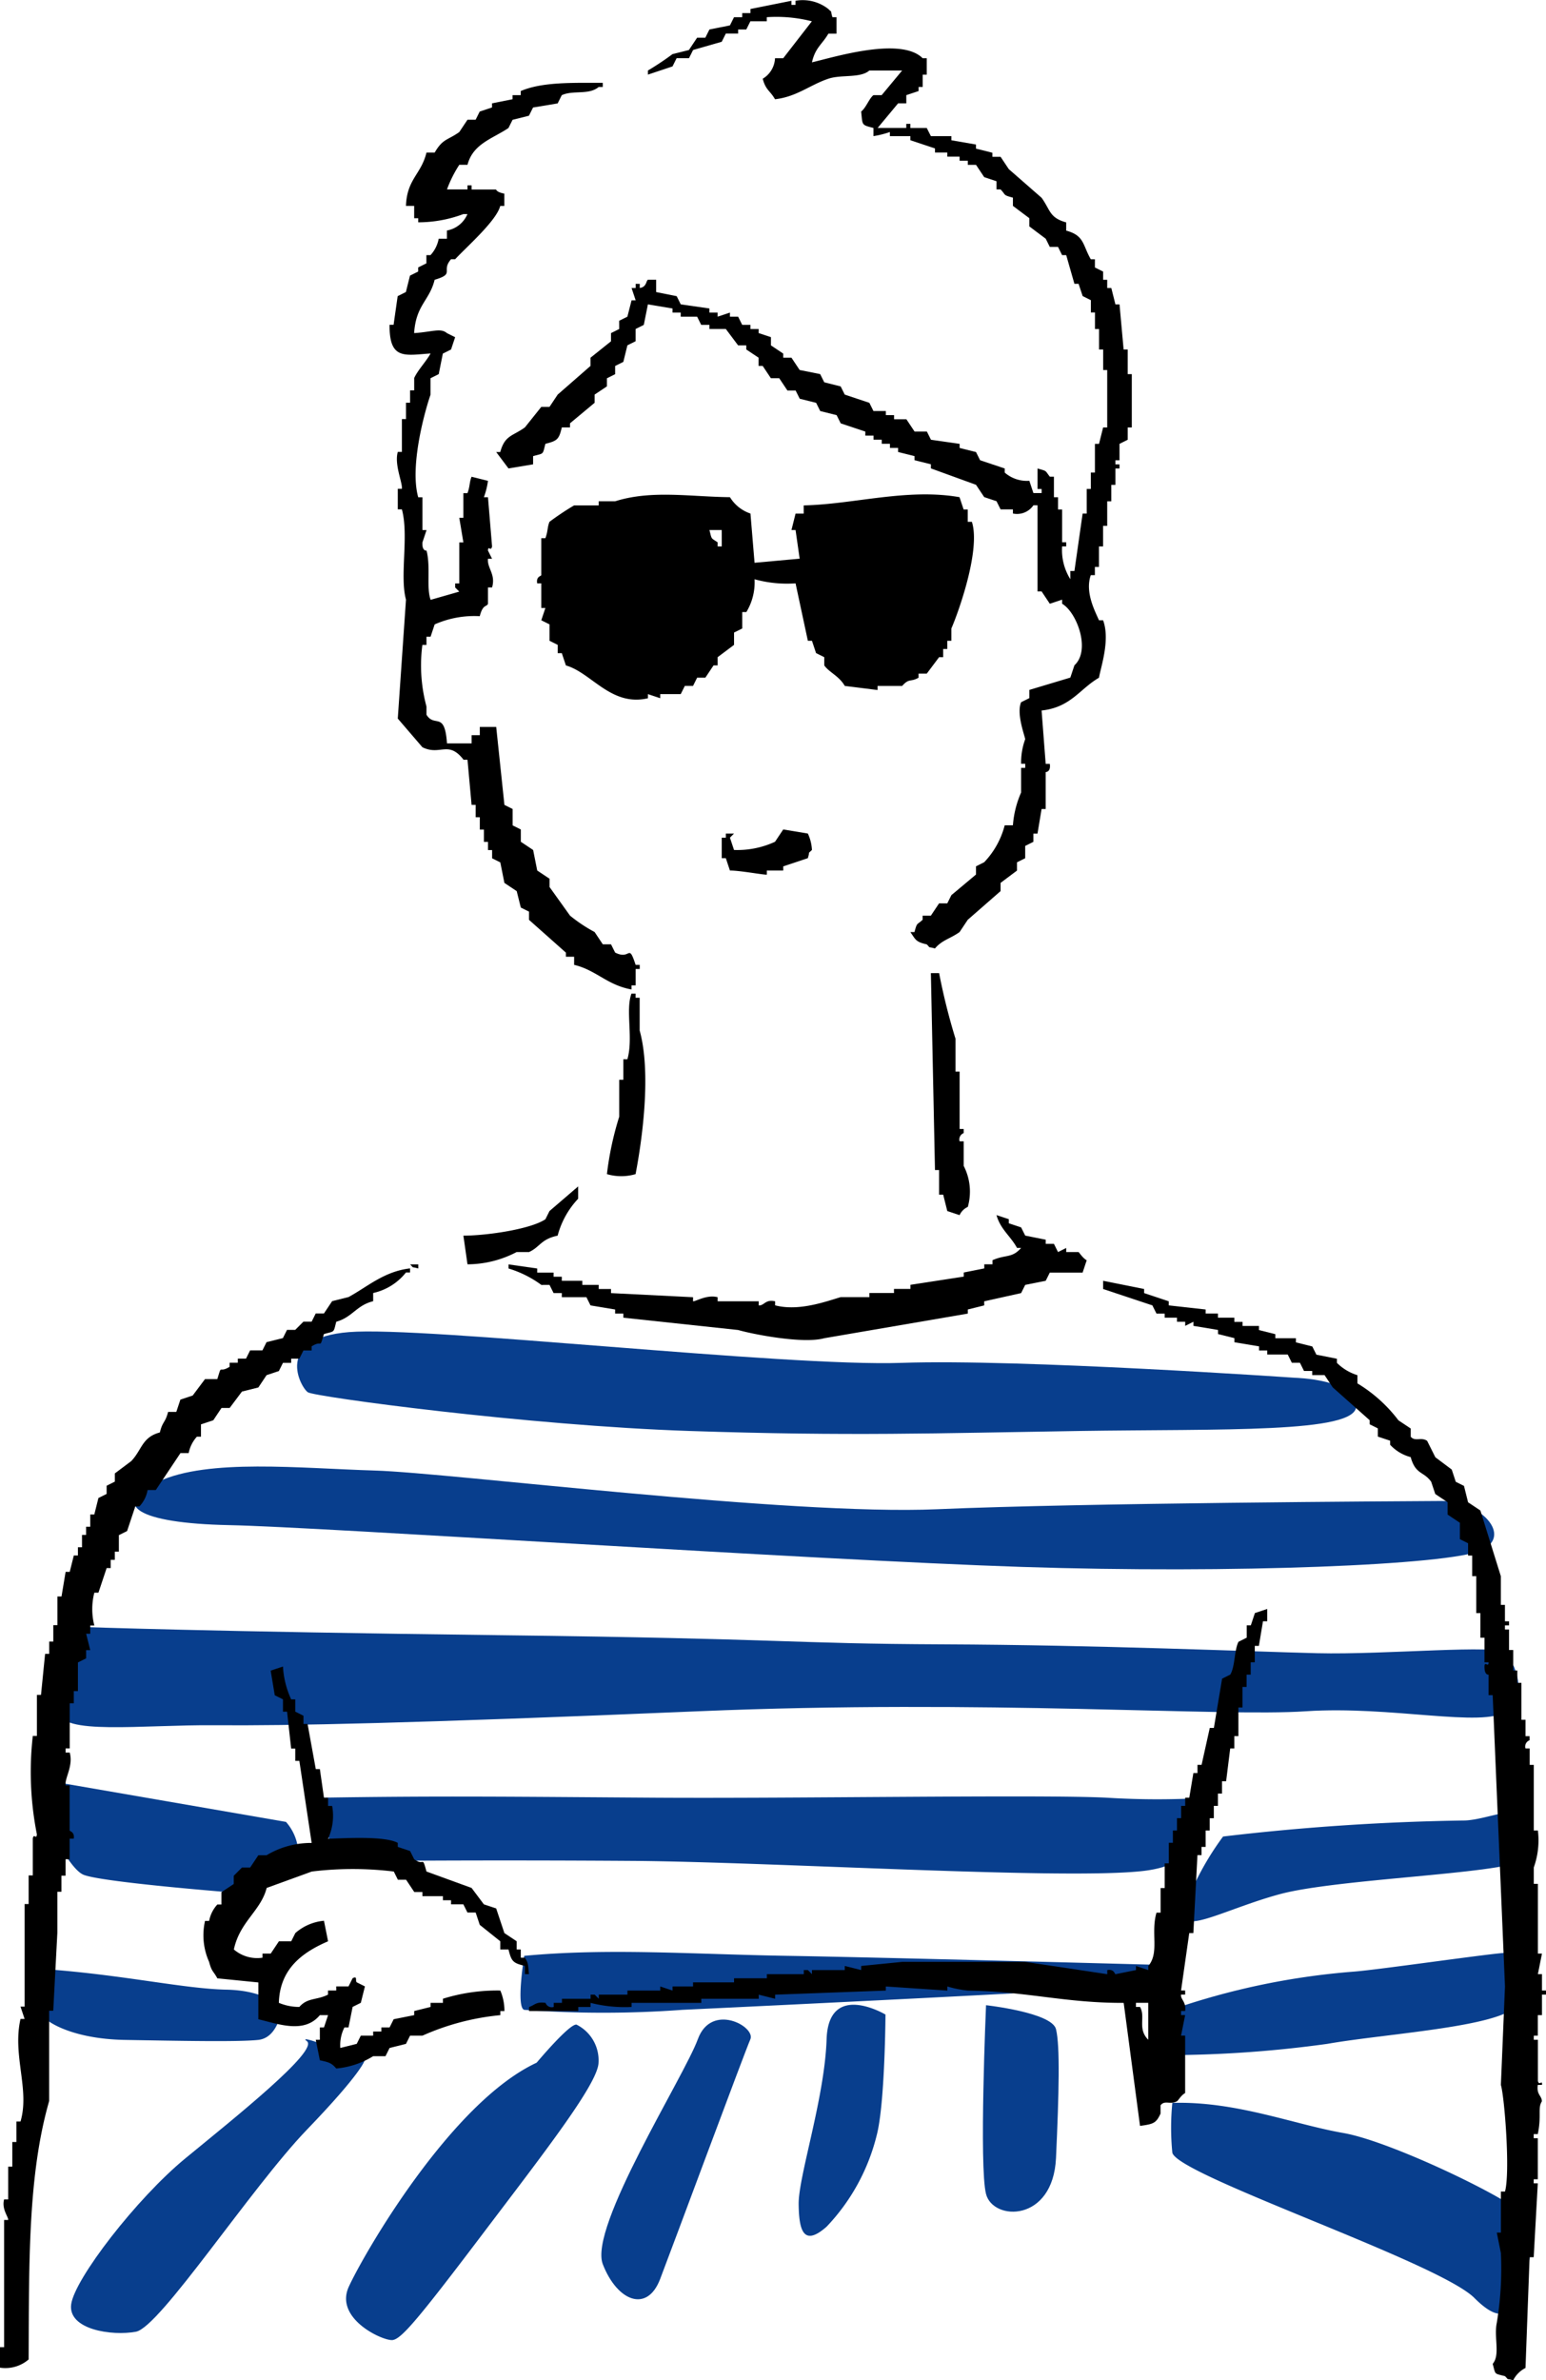 <svg id="グループ_293" data-name="グループ 293" xmlns="http://www.w3.org/2000/svg" xmlns:xlink="http://www.w3.org/1999/xlink" width="107.938" height="166.114" viewBox="0 0 107.938 166.114">
  <defs>
    <clipPath id="clip-path">
      <rect id="長方形_175" data-name="長方形 175" width="107.938" height="166.114"/>
    </clipPath>
  </defs>
  <path id="パス_209" data-name="パス 209" d="M24.371,92.964c5.311-.424,30.362,2.433,38.6,2.147s27.453,1.042,27.453,1.042,4.276.1,4.262,1.99-9.348,1.569-19.38,1.723-15.85.373-27.146,0-26.166-2.384-26.662-2.7S19.061,93.388,24.371,92.964Z" fill="#083e8d"/>
  <path id="パス_210" data-name="パス 210" d="M11.072,103.393c3.465-1.614,9.858-.922,15.115-.766s28.9,3.147,39.221,2.7,32.5-.557,35.224-.576,5.029,2.424,2.78,3.447-17.289,1.637-32.071,1.154S22.4,106.563,16,106.436,7.607,105.006,11.072,103.393Z" fill="#083e8d"/>
  <path id="パス_211" data-name="パス 211" d="M5.725,113.543s8.892.326,29.229.574,20.079.593,30.9.638,21.29.5,26.107.619,12.685-.654,13.207,0,1.613,2.879,0,4.052-8.071-.4-14,0-22.326-.849-42.427,0S20.122,120.442,15,120.4s-10.876.725-10.878-.977S5.725,113.543,5.725,113.543Z" fill="#083e8d"/>
  <path id="パス_212" data-name="パス 212" d="M22.4,125.457c8.412-.136,13.569-.064,23.355,0s27-.228,31.508,0a56.465,56.465,0,0,0,7.067,0s.925,4.43-4.4,5.1-25.918-.623-35.852-.69-17.043,0-17.043,0l-4.024-1.271Z" fill="#083e8d"/>
  <path id="パス_213" data-name="パス 213" d="M36.6,136.494c5.9-.557,11.829-.106,18.4,0s25.343.615,25.343.615.413,1.247-1.551,1.5-24.754,1.353-31.165,1.654a75.628,75.628,0,0,1-11.024,0C36.013,140.109,36.6,136.494,36.6,136.494Z" fill="#083e8d"/>
  <path id="パス_214" data-name="パス 214" d="M3.3,124.264l16.667,2.883a3.442,3.442,0,0,1,.846,1.91c-.054.867-4.636,3.012-4.636,3.012s-9.367-.736-10.4-1.258S3.3,127.147,3.3,127.147Z" fill="#083e8d"/>
  <path id="パス_215" data-name="パス 215" d="M3.3,137.434c5.42.405,9.53,1.356,12.509,1.42s3.859,1.339,3.859,1.339-.227,2.022-1.645,2.169-5.378.067-9.291,0-6.04-1.457-6.02-2.169A20.022,20.022,0,0,1,3.3,137.434Z" fill="#083e8d"/>
  <path id="パス_216" data-name="パス 216" d="M85.393,128.167a163.125,163.125,0,0,1,16.883-1.119c1.579-.052,4.08-1.295,4.02,0s1.631,1.864,0,2.8-13,1.271-16.957,2.346-7.237,3.089-6.636.946A19.96,19.96,0,0,1,85.393,128.167Z" fill="#083e8d"/>
  <path id="パス_217" data-name="パス 217" d="M81.271,140.434a50.792,50.792,0,0,1,13.258-2.839c1.791-.137,10-1.34,10.729-1.318s.737,1.376.806,3.245-8.825,2.316-13.389,3.114a82.3,82.3,0,0,1-11.4.788Z" fill="#083e8d"/>
  <path id="パス_218" data-name="パス 218" d="M21.422,142.445c.88.643-5.061,5.373-8.475,8.177S5.2,159.051,4.969,160.817s2.849,2.221,4.525,1.908,8.047-10.064,11.928-14.093,4.039-4.846,4.039-4.846S20.542,141.8,21.422,142.445Z" fill="#083e8d"/>
  <path id="パス_219" data-name="パス 219" d="M37.467,143.951c-6,2.792-12.084,13.379-13.116,15.637s2.461,3.825,3.076,3.717,1.746-1.429,6.161-7.26,8.161-10.629,8.2-12.094a2.786,2.786,0,0,0-1.541-2.659C39.745,141.229,37.467,143.951,37.467,143.951Z" fill="#083e8d"/>
  <path id="パス_220" data-name="パス 220" d="M48.719,142.317c-.945,2.593-7.635,13.121-6.632,15.7s3.087,3.42,4,1.038,5.906-15.844,6.3-16.734S49.664,139.724,48.719,142.317Z" fill="#083e8d"/>
  <path id="パス_221" data-name="パス 221" d="M81.849,146.757c4.447-.135,8.475,1.5,11.938,2.1s12.218,4.887,12.618,5.781a6.123,6.123,0,0,1,0,4.506c-.738,1.365-.964,3.731-3.468,1.225s-20.89-8.612-21.089-10.155A17.8,17.8,0,0,1,81.849,146.757Z" fill="#083e8d"/>
  <path id="パス_222" data-name="パス 222" d="M57.711,142.317c-.135,4.1-1.971,9.573-1.951,11.5s.378,2.963,1.951,1.579a14.159,14.159,0,0,0,3.5-6.386c.578-2.211.611-8.418.611-8.418S57.847,138.216,57.711,142.317Z" fill="#083e8d"/>
  <path id="パス_223" data-name="パス 223" d="M68.843,139.939s-.491,11.283,0,13.179,4.679,1.989,4.885-2.52.288-7.817,0-8.985S68.843,139.939,68.843,139.939Z" fill="#083e8d"/>
  <g id="グループ_292" data-name="グループ 292" clip-path="url(#clip-path)">
    <path id="パス_196" data-name="パス 196" d="M37.629,22.96l-.573.286v.573l-1.432,1.145v.573l-2.29,2-.573.859h-.573l-1.145,1.432c-.852.616-1.4.537-1.718,1.718H29.04l.859,1.145,1.718-.286v-.573c.779-.218.651-.068.859-.859.827-.208.95-.308,1.145-1.145h.573v-.286l1.718-1.432v-.573l.859-.573V26.4l.573-.286v-.573l.573-.286L38.2,24.1l.573-.286V22.96l.573-.286.286-1.432,1.718.286v.286h.573V22.1h1.145l.286.573h.573v.286h1.145l.859,1.145H46.5v.286l.859.573v.573h.286l.573.859H48.8l.573.859h.573l.286.573,1.145.286.286.573,1.145.286.286.573,1.718.573V30.4h.573v.286h.573v.286h.573v.286H57.1v.286l1.145.286v.286l1.145.286v.286l3.149,1.145.573.859.859.286.286.573h.859v.286a1.386,1.386,0,0,0,1.432-.573h.286v6.012h.286l.573.859.859-.286v.286c1.03.6,2.013,3.239.859,4.295l-.286.859-2.863.859v.573l-.573.286c-.332.773.217,2.234.286,2.577a4.717,4.717,0,0,0-.286,1.718h.286v.286h-.286v1.718a6.943,6.943,0,0,0-.573,2.29h-.573a5.842,5.842,0,0,1-1.432,2.577l-.573.286v.573L60.82,62.47l-.286.573h-.573l-.573.859h-.573v.286c-.425.394-.375.147-.573.859h-.286c.375.532.365.685,1.145.859.324.321,0,.122.573.286.493-.591,1.07-.68,1.718-1.145l.573-.859,2.29-2v-.573l1.145-.859V60.18l.573-.286v-.859l.573-.286v-.573h.286l.286-1.718h.286V53.881s.377.007.286-.573h-.286l-.286-3.722c2.047-.225,2.64-1.492,4.008-2.29.122-.738.795-2.633.286-4.008h-.286c-.3-.676-.985-1.977-.573-3.149h.286v-.573h.286V38.134h.286V36.7H71.7V34.985h.286V33.839h.286V32.694h.286v-.286h-.286v-.286h.286V30.976l.573-.286v-.859h.286V26.109h-.286V24.391h-.286l-.286-3.149h-.286L71.986,20.1H71.7v-.573h-.286v-.573l-.573-.286v-.573h-.286c-.575-.99-.439-1.657-1.718-2v-.573c-1.181-.326-1.1-.864-1.718-1.718l-2.29-2-.573-.859h-.573v-.286l-1.145-.286v-.286L60.82,9.789V9.5H59.389L59.1,8.931H57.957V8.644h-.286v.286h-2L57.1,7.213h.573V6.64l.859-.286V6.067h.286V5.209H59.1V4.063h-.286C57.287,2.535,52.6,4,51.086,4.35c.233-1.037.715-1.251,1.145-2H52.8V1.2h-.286c-.172-.571.039-.247-.286-.573a2.9,2.9,0,0,0-2.29-.573V.341h-.286V.055L46.791.628V.914h-.573V1.2h-.573l-.286.573-1.432.286-.286.573h-.573l-.573.859-1.145.286a19.959,19.959,0,0,1-1.718,1.145v.286l1.718-.573.286-.573H42.5l.286-.573,2-.573.286-.573h.859V2.059H46.5l.286-.573h1.145V1.2a10.015,10.015,0,0,1,3.149.286l-2,2.577h-.573a1.755,1.755,0,0,1-.859,1.432c.214.809.512.822.859,1.432,1.511-.173,2.428-.995,3.722-1.432.908-.307,2.232-.024,2.863-.573h2.29L55.953,6.64H55.38c-.295.22-.507.866-.859,1.145.106.969,0,.923.859,1.145V9.5a6.649,6.649,0,0,0,1.145-.286V9.5h1.432v.286l1.718.573v.286h.859v.286h.859v.286h.573v.286h.573l.573.859.859.286v.573h.286c.4.419.143.378.859.573v.573l1.145.859V15.8l1.145.859.286.573h.573l.286.573h.286l.573,2H69.7l.286.859.573.286v.859h.286V22.96h.286v1.432h.286v1.432H71.7v4.008h-.286l-.286,1.145h-.286v2h-.286v1.145h-.286v1.718h-.286l-.573,4.008h-.286v.573a3.818,3.818,0,0,1-.573-2.29h.286v-.286h-.286v-2.29h-.286V34.7h-.286V33.267h-.286c-.366-.465-.163-.369-.859-.573v1.432h.286v.286h-.573l-.286-.859a2.354,2.354,0,0,1-1.718-.573v-.286l-1.718-.573-.286-.573-1.145-.286v-.286l-2-.286-.286-.573h-.859l-.573-.859h-.859v-.286h-.573v-.286H55.38l-.286-.573-1.718-.573-.286-.573-1.145-.286-.286-.573-1.432-.286-.573-.859h-.573v-.286l-.859-.573v-.573l-.859-.286V22.96h-.573v-.286h-.573l-.286-.573H45.36v-.286L44.5,22.1v-.286h-.573v-.286l-2-.286-.286-.573-1.432-.286v-.859h-.573c-.135.058-.086.515-.573.573V19.81h-.286V20.1h-.286l.286.859h-.286L38.2,22.1l-.573.286Z" transform="translate(5.603 0)" fill-rule="evenodd"/>
    <path id="パス_197" data-name="パス 197" d="M27.954,52.087h.286l.286,3.149h.286V56.1H29.1v.859h.286v.859h.286v.573h.286v.573l.573.286.286,1.432.859.573.286,1.145.573.286v.573l2.577,2.29v.286h.573V66.4c1.545.366,2.293,1.41,4.008,1.718v-.286h.286V66.689h.286V66.4h-.286c-.525-1.584-.326-.292-1.432-.859l-.286-.573h-.573l-.573-.859A10.733,10.733,0,0,1,35.4,62.967l-1.432-2V60.39l-.859-.573-.286-1.432-.859-.573v-.859l-.573-.286V55.523l-.573-.286-.573-5.44H29.1v.573h-.573v.573H26.808c-.157-2.3-.859-1.067-1.432-2v-.573a11.022,11.022,0,0,1-.286-4.295h.286V43.5h.286l.286-.859a6.835,6.835,0,0,1,3.149-.573c.215-.843.469-.636.573-.859V40.062h.286c.271-.925-.353-1.343-.286-2h.286l-.286-.573c.021-.4.193.107.286-.286l-.286-3.436h-.286a5.3,5.3,0,0,0,.286-1.145l-1.145-.286c-.163.4-.1.65-.286,1.145h-.286V35.2h-.286l.286,1.718h-.286v2.863h-.286v.286l.286.286-2,.573c-.311-.848.012-2.279-.286-3.436,0,0-.326.057-.286-.573l.286-.859h-.286v-2.29H24.8c-.6-2.133.425-5.9.859-7.158V25.461l.573-.286.286-1.432.573-.286.286-.859-.573-.286c-.437-.377-1.022-.082-2.29,0,.128-1.974,1.069-2.25,1.432-3.722,1.466-.434.415-.592,1.145-1.432h.286c.765-.829,2.893-2.687,3.149-3.722h.286v-.859c-.554-.1-.573-.286-.573-.286H28.526V12H28.24v.286H26.808a8.435,8.435,0,0,1,.859-1.718h.573C28.623,9.093,29.99,8.746,31.1,8l.286-.573,1.145-.286.286-.573,1.718-.286.286-.573c.783-.371,1.891.011,2.577-.573h.286V4.846c-2.114,0-4.224-.069-5.726.573v.286h-.573v.286l-1.432.286v.286l-.859.286-.286.573H28.24l-.573.859c-.836.593-1.144.449-1.718,1.432h-.573c-.364,1.52-1.364,1.842-1.432,3.722h.573v.859H24.8v.286a8.978,8.978,0,0,0,3.149-.573h.286a1.915,1.915,0,0,1-1.432,1.145v.573h-.573a2.3,2.3,0,0,1-.573,1.145h-.286v.573l-.573.286v.286l-.573.286-.286,1.145-.573.286-.286,2H22.8c-.024,2.46,1.046,2.127,2.863,2-.3.55-.9,1.169-1.145,1.718v.859h-.286v.859h-.286v1.145h-.286v2.29h-.286c-.254.889.34,2.144.286,2.577h-.286v1.432h.286c.5,1.843-.167,4.647.286,6.3l-.573,8.3,1.718,2c1.243.617,1.8-.5,2.863.859" transform="translate(4.399 0.935)" fill-rule="evenodd"/>
    <path id="パス_198" data-name="パス 198" d="M52.915,42.288l2.29.286v-.286h1.718c.507-.568.561-.241,1.145-.573v-.286h.573l.859-1.145h.286v-.573h.286v-.573h.286v-.859c.481-1.1,2.061-5.484,1.432-7.444H61.5v-.859h-.286l-.286-.859c-3.641-.641-7.411.5-10.88.573v.573H49.48l-.286,1.145h.286l.286,2-3.149.286-.286-3.436A2.672,2.672,0,0,1,44.9,29.117c-2.8-.032-5.483-.514-8.017.286H35.737v.286H34.019A19.181,19.181,0,0,0,32.3,30.835c-.16.395-.1.647-.286,1.145h-.286v2.577c-.019.081-.372.086-.286.573h.286v1.718h.286l-.286.859.573.286v1.145l.573.286V40h.286l.286.859c1.78.5,3.153,2.892,5.726,2.29V42.86l.859.286V42.86h1.432l.286-.573h.573l.286-.573h.573l.573-.859h.286v-.573l1.145-.859v-.859l.573-.286V37.134h.286a3.991,3.991,0,0,0,.573-2.29,8.5,8.5,0,0,0,2.863.286l.859,4.008h.286l.286.859.573.286v.573c.348.492,1.033.736,1.432,1.432m-8.589-9.735H44.04v-.286c-.482-.327-.4-.174-.573-.859h.859Z" transform="translate(6.064 5.581)" fill-rule="evenodd"/>
    <path id="パス_199" data-name="パス 199" d="M42.526,48.812V49.1H42.24V50.53h.286l.286.859c.737,0,2.394.319,2.577.286v-.286h1.145V51.1l1.718-.573c.172-.571-.039-.247.286-.573a3.046,3.046,0,0,0-.286-1.145l-1.718-.286-.573.859a6.291,6.291,0,0,1-2.863.573l-.286-.859.286-.286Z" transform="translate(8.15 9.363)" fill-rule="evenodd"/>
    <path id="パス_200" data-name="パス 200" d="M55.339,72.387l.286,1.145.859.286a1.14,1.14,0,0,1,.573-.573,3.916,3.916,0,0,0-.286-2.863V68.665h-.286a.473.473,0,0,1,.286-.573v-.286h-.286V63.8H56.2v-2.29a43.482,43.482,0,0,1-1.145-4.581H54.48l.286,13.743h.286v1.718Z" transform="translate(10.512 10.984)" fill-rule="evenodd"/>
    <path id="パス_201" data-name="パス 201" d="M36.665,62.707v1.432h-.286v2.577a21.645,21.645,0,0,0-.859,4.008,3.557,3.557,0,0,0,2,0c.456-2.372,1.111-7.038.286-10.021v-2.29h-.286v-.286h-.286c-.432,1.148.14,3.126-.286,4.581Z" transform="translate(6.854 11.216)" fill-rule="evenodd"/>
    <path id="パス_202" data-name="パス 202" d="M30.842,73.987H31.7c.777-.353.822-.9,2-1.145a5.977,5.977,0,0,1,1.432-2.577v-.859l-2,1.718-.286.573c-1.021.686-4.029,1.138-5.726,1.145l.286,2a7.428,7.428,0,0,0,3.436-.859" transform="translate(5.233 13.392)" fill-rule="evenodd"/>
    <path id="パス_203" data-name="パス 203" d="M32.623,75.953l.286.573h.573v.286H35.2l.286.573,1.718.286v.286h.573v.286l8.017.859c.985.286,4.528.988,6.012.573l10.021-1.718v-.286l1.145-.286V77.1l2.577-.573.286-.573,1.432-.286.286-.573h2.29l.286-.859c-.273-.144-.519-.544-.573-.573H68.7v-.286l-.573.286-.286-.573h-.573V72.8l-1.432-.286-.286-.573-.859-.286v-.286l-.859-.286c.264.981.981,1.463,1.432,2.29h.286c-.637.735-1.075.447-2,.859v.286h-.573v.286l-1.432.286v.286l-3.722.573v.286H56.673v.286H54.955v.286h-2c-1.019.3-2.923,1.009-4.581.573V77.1c-.68-.163-.762.316-1.145.286V77.1H44.362v-.286c-.747-.2-1.526.3-1.718.286v-.286l-5.726-.286V76.24h-.859v-.286H34.914v-.286H33.482v-.286h-.573v-.286H31.764v-.286l-2-.286v.286a7.543,7.543,0,0,1,2.29,1.145Z" transform="translate(5.742 13.716)" fill-rule="evenodd"/>
    <path id="パス_204" data-name="パス 204" d="M24.573,74.252v-.286H24c.324.321,0,.122.573.286" transform="translate(4.631 14.272)" fill-rule="evenodd"/>
    <path id="パス_205" data-name="パス 205" d="M15.461,83.941h.573l.859-1.145,1.145-.286.573-.859.859-.286.286-.573h.573V80.5H20.9l.286-.573h.573v-.286c.795-.5.506.268.859-.859.779-.218.651-.068.859-.859,1.133-.314,1.4-1.143,2.577-1.432v-.573a4.039,4.039,0,0,0,2.29-1.432h.286v-.286c-1.816.209-3,1.3-4.295,2l-1.145.286-.573.859h-.573l-.286.573h-.573l-.573.573h-.573l-.286.573-1.145.286-.286.573h-.859l-.286.573h-.573v.286h-.573v.286c-.8.493-.509-.259-.859.859h-.859l-.859,1.145-.859.286-.286.859h-.573c-.2.78-.388.648-.573,1.432-1.256.33-1.254,1.226-2,2l-1.145.859v.573l-.573.286v.573l-.573.286-.286,1.145H6.3v.859H6.012v.573H5.726v.859H5.44v.573H5.154l-.286,1.145H4.581l-.286,1.718H4.008v2H3.722v1.145H3.436v.859H3.149l-.286,2.863H2.577v2.863H2.29a22.33,22.33,0,0,0,.286,6.871c-.039.4-.21-.111-.286.286v2.577H2v2H1.718v7.158H1.432l.286.859H1.432c-.579,2.554.661,4.923,0,7.158H1.145v1.432H.859v1.718H.573v2.29H.286c-.184.674.317,1.237.286,1.432H.286v8.876H0v1.432a2.5,2.5,0,0,0,2-.573c.03-6.789-.052-12.87,1.432-18.037v-6.3h.286l.286-5.44v-2.863h.286V116.58h.286v-1.145h.286V114h.286c.08-.475-.272-.506-.286-.573v-3.149H4.581c-.078-.5.551-1.347.286-2.29H4.581V107.7h.286v-3.149h.286V103.7H5.44v-2l.573-.286v-.573H6.3l-.286-1.145H6.3v-.573h.286a4.6,4.6,0,0,1,0-2.29h.286l.573-1.718H7.73v-.573h.286v-.573H8.3V92.816l.573-.286.573-1.718h.286a2.217,2.217,0,0,0,.573-1.145h.573L12.6,87.09h.573a2.393,2.393,0,0,1,.573-1.145h.286v-.859l.859-.286.573-.859" transform="translate(0 14.318)" fill-rule="evenodd"/>
    <path id="パス_206" data-name="パス 206" d="M94.909,127.607v-1.432H95.2v-1.432h.286v-.286H95.2v-1.145h-.286l.286-1.432h-.286v-4.867h-.286v-1.145a5.6,5.6,0,0,0,.286-2.577h-.286V108.71h-.286v-1.145H94.05a.46.46,0,0,1,.286-.573v-.286H94.05v-1.145h-.286v-2.577h-.286v-.859h-.286v-1.432H92.9V99.262h-.286v-.286H92.9V98.69h-.286V97.544h-.286v-2L90.9,90.959l-.859-.573-.286-1.145-.573-.286L88.9,88.1l-1.145-.859-.573-1.145c-.416-.284-.842.074-1.145-.286v-.573l-.859-.573a10.184,10.184,0,0,0-2.863-2.577v-.573a3.494,3.494,0,0,1-1.432-.859v-.286l-1.432-.286-.286-.573-1.145-.286v-.286H76.585v-.286l-1.145-.286v-.286H74.295v-.286h-.573V77.5H72.577v-.286h-.859V76.93l-2.577-.286v-.286l-1.718-.573V75.5l-2.863-.573V75.5L68,76.644l.286.573h.573V77.5h.859v.286h.573v.286l.573-.286v.286l1.718.286v.286l1.145.286v.286l1.718.286v.286h.573v.286h1.432l.286.573H78.3l.286.573h.573v.286h.859l.573.859,2.577,2.29v.286l.573.286v.573l.859.286v.286a2.962,2.962,0,0,0,1.432.859c.346,1.239.9.978,1.432,1.718l.286.859.859.573v.859l.859.573v1.145l.573.286v.859h.286V95.54h.286v2.577H90.9v1.718h.286v1.718h.286c0,.4-.28-.118-.286.286-.01.641.286.573.286.573v1.432h.286q.429,10.162.859,20.328l-.286,6.871c.267.934.657,6.133.286,7.444h-.286v2.863h-.286l.286,1.432a23.1,23.1,0,0,1-.286,4.867c-.21,1.018.253,2.238-.286,2.863.218.779.068.651.859.859.324.321,0,.122.573.286a1.924,1.924,0,0,1,.859-.859l.286-7.73h.286l.286-5.154h-.286v-.286h.286v-2.863h-.286v-.286h.286c.27-1.3-.021-1.81.286-2.29-.012-.409-.387-.452-.286-1.145H95.2c.042-.4-.206.111-.286-.286v-2.863h-.286v-.286Z" transform="translate(12.457 14.457)" fill-rule="evenodd"/>
    <path id="パス_207" data-name="パス 207" d="M30.96,122.184H34.4V121.9h.859v-.286a9.767,9.767,0,0,0,2.863.286v-.286h4.867v-.286h4.008v-.286l1.145.286v-.286l7.73-.286v-.286l4.295.286v-.286a7.679,7.679,0,0,0,1.432.286c4.168.061,6.781.872,10.88.859L73.62,130.2c.919-.128,1.121-.175,1.432-.859v-.573c.283-.392.691-.024,1.145-.286.1-.055.276-.413.573-.573V123.9h-.286l.286-1.432h-.286v-.286h.286c.091-.644-.338-.811-.286-1.145h.286v-.286h-.286l.573-4.008h.286l.286-5.44h.286v-.573H78.2v-1.145h.286v-.859h.286v-.859h.286v-.859h.286v-.859h.286l.286-2.29h.286V103h.286v-2h.286V99.566h.286v-.859h.286v-.859h.286V96.7h.286l.286-1.718H82.5v-.859l-.859.286-.286.859h-.286v.859l-.573.286c-.3.577-.231,1.711-.573,2.29l-.573.286-.573,3.436h-.286l-.573,2.577h-.286v.573h-.286l-.286,1.718h-.286v.573h-.286v.859H76.2v.859h-.286v.859h-.286v1.432h-.286V113.6h-.286v1.718h-.286c-.416,1.415.218,2.794-.573,3.722v.286l-.859-.286v.286l-1.432.286c-.058-.012-.1-.378-.573-.286v.286l-5.726-.859H57.014l-2.863.286v.286l-1.145-.286v.286h-2.29v.286l-.286-.286h-.286v.286H47.566v.286h-2.29v.286H42.412v.286H40.981v.286l-.859-.286v.286h-2.29v.286h-2v.286l-.286-.286h-.286v.286h-2v.286h-.573v.286a.461.461,0,0,1-.573-.286c-.679-.094-.74.159-1.145.286Zm42.374-.573h.859v2.577c-.774-.778-.168-1.59-.573-2.29h-.286Z" transform="translate(5.974 18.162)" fill-rule="evenodd"/>
    <path id="パス_208" data-name="パス 208" d="M15.745,122.109c1.406.332,3.2,1.03,4.295-.286h.573l-.286.859H20.04v.859h-.286l.286,1.432c.623.135.811.183,1.145.573a5.913,5.913,0,0,0,2.577-.859h.859l.286-.573,1.145-.286.286-.573H27.2a17.339,17.339,0,0,1,5.44-1.432v-.286h.286a3.631,3.631,0,0,0-.286-1.432,12.714,12.714,0,0,0-4.008.573v.286H27.77v.286l-1.145.286v.286l-1.432.286-.286.573h-.573v.286h-.573v.286H22.9l-.286.573-1.145.286a2.7,2.7,0,0,1,.286-1.432h.286l.286-1.432.573-.286.286-1.145-.573-.286c-.12-.132.076-.466-.286-.286l-.286.573h-.859v.286h-.573v.286c-.79.4-1.433.2-2,.859a3.631,3.631,0,0,1-1.432-.286c.07-2.431,1.717-3.55,3.436-4.295l-.286-1.432a3.513,3.513,0,0,0-2,.859l-.286.573h-.859l-.573.859h-.573v.286a2.5,2.5,0,0,1-2-.573c.413-1.946,1.884-2.692,2.29-4.295l3.149-1.145a23.68,23.68,0,0,1,5.726,0l.286.573h.573l.573.859H27.2v.286h1.432v.286H29.2v.286h.859l.286.573h.573l.286.859,1.432,1.145v.573h.573c.208.827.308.95,1.145,1.145v.573h.286c-.074-.645-.029-.754-.286-1.145h-.286v-.573h-.286v-.573l-.859-.573-.573-1.718-.859-.286-.859-1.145L27.484,111.8c-.322-1.171-.13-.33-.859-.859l-.286-.573-.859-.286V109.8c-.9-.481-3.486-.334-4.867-.286a3.868,3.868,0,0,0,.286-2.29h-.286v-.573h-.286l-.286-2h-.286l-.573-3.149h-.286v-.573l-.573-.286v-.859h-.286a6.284,6.284,0,0,1-.573-2.29l-.859.286.286,1.718.573.286v.859h.286l.286,2.577h.286v.859h.286l.859,5.726a6.043,6.043,0,0,0-3.149.859h-.573l-.573.859H14.6l-.573.573v.573l-.859.573v.859h-.286a2.341,2.341,0,0,0-.573,1.145h-.286a4.528,4.528,0,0,0,.286,2.863c.177.694.3.63.573,1.145l2.863.286Z" transform="translate(2.292 18.81)" fill-rule="evenodd"/>
  </g>
</svg>
